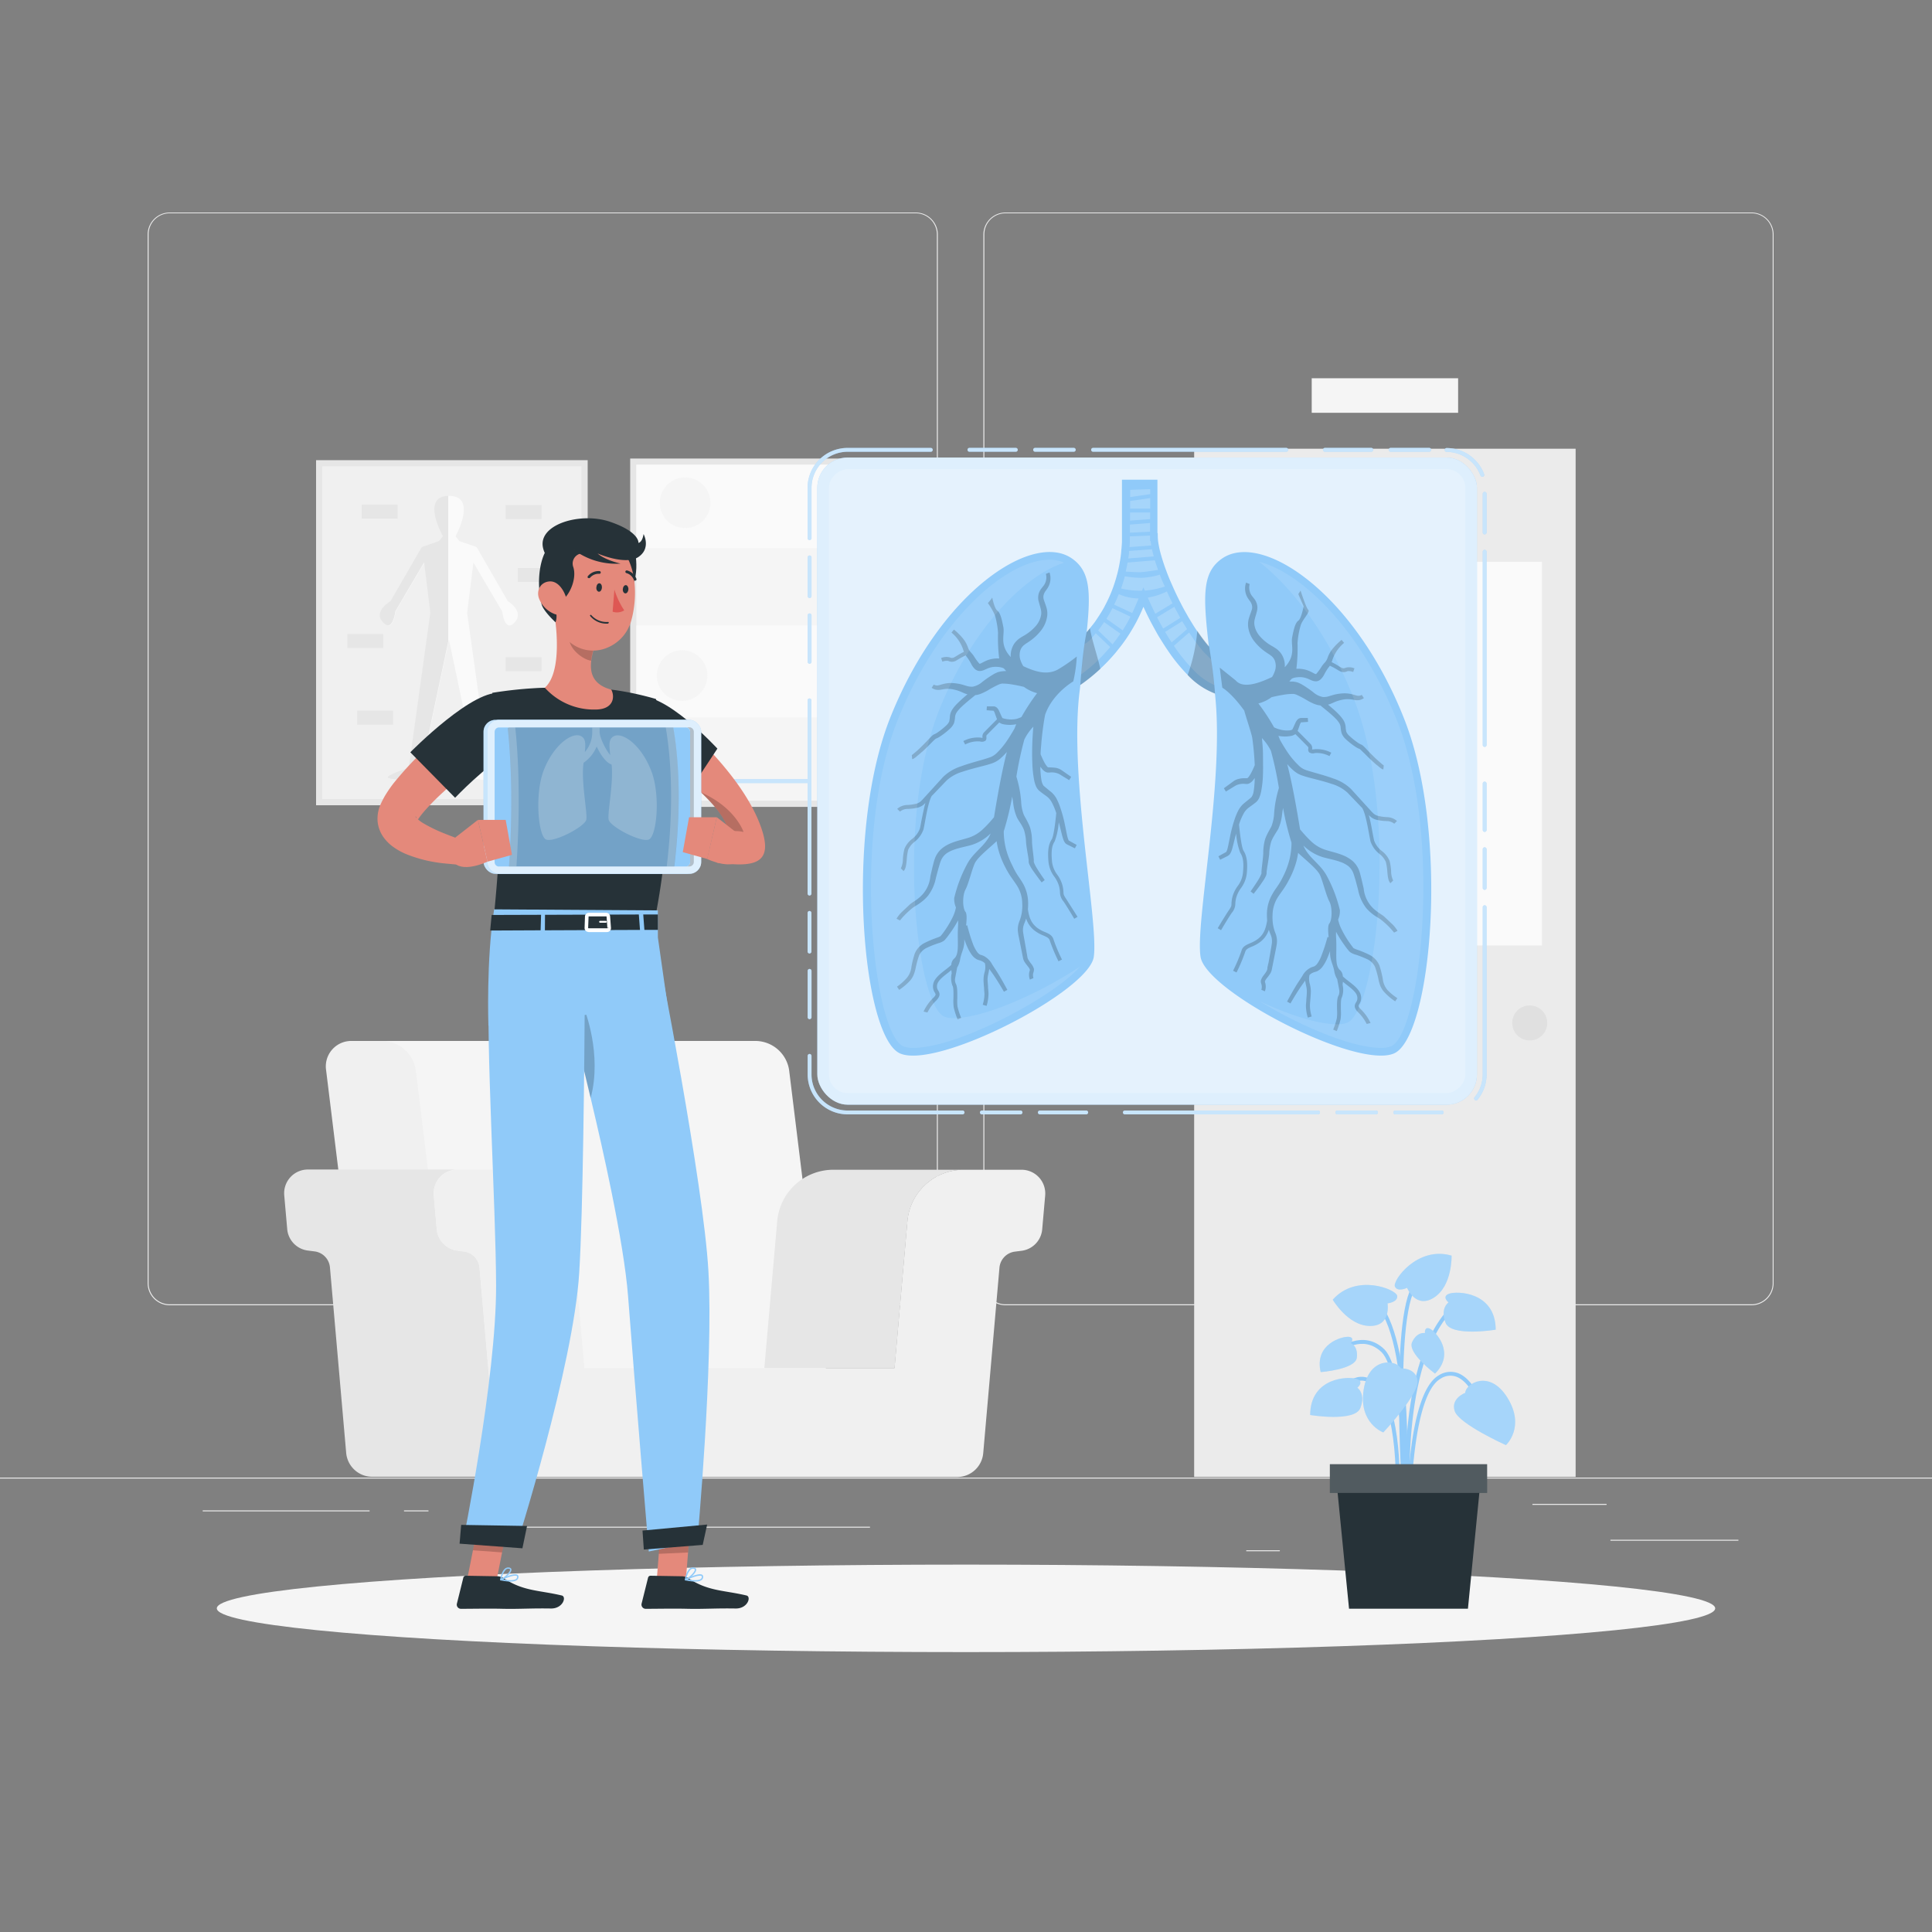 <svg xmlns="http://www.w3.org/2000/svg" viewBox="0 0 500 500"><rect x="0" y="0" width="500" height="500" fill="#808080" stroke="none"/><g id="freepik--background-complete--inject-293"><rect y="382.4" width="500" height="0.25" style="fill:#ebebeb"></rect><rect x="416.78" y="398.49" width="33.12" height="0.25" style="fill:#ebebeb"></rect><rect x="322.53" y="401.21" width="8.69" height="0.25" style="fill:#ebebeb"></rect><rect x="396.59" y="389.21" width="19.19" height="0.25" style="fill:#ebebeb"></rect><rect x="52.46" y="390.89" width="43.19" height="0.25" style="fill:#ebebeb"></rect><rect x="104.56" y="390.89" width="6.33" height="0.25" style="fill:#ebebeb"></rect><rect x="131.47" y="395.11" width="93.68" height="0.25" style="fill:#ebebeb"></rect><path d="M237,337.8H43.91a5.71,5.71,0,0,1-5.7-5.71V60.66A5.71,5.71,0,0,1,43.91,55H237a5.71,5.71,0,0,1,5.71,5.71V332.09A5.71,5.71,0,0,1,237,337.8ZM43.91,55.2a5.46,5.46,0,0,0-5.45,5.46V332.09a5.46,5.46,0,0,0,5.45,5.46H237a5.47,5.47,0,0,0,5.46-5.46V60.66A5.47,5.47,0,0,0,237,55.2Z" style="fill:#ebebeb"></path><path d="M453.31,337.8H260.21a5.72,5.72,0,0,1-5.71-5.71V60.66A5.72,5.72,0,0,1,260.21,55h193.1A5.71,5.71,0,0,1,459,60.66V332.09A5.71,5.71,0,0,1,453.31,337.8ZM260.21,55.2a5.47,5.47,0,0,0-5.46,5.46V332.09a5.47,5.47,0,0,0,5.46,5.46h193.1a5.47,5.47,0,0,0,5.46-5.46V60.66a5.47,5.47,0,0,0-5.46-5.46Z" style="fill:#ebebeb"></path><path d="M193.24,376.16h23.17L204.23,277a8.86,8.86,0,0,0-8.54-7.6H94.59l14.82,106.81Z" style="fill:#f5f5f5"></path><path d="M119.75,376.16H96.58L84.4,277a6.58,6.58,0,0,1,6.67-7.6h8a8.86,8.86,0,0,1,8.54,7.6Z" style="fill:#f0f0f0"></path><path d="M128.29,376l-4.2-48a4.59,4.59,0,0,0-4-4.14l-1.73-.22a6.13,6.13,0,0,1-5.33-5.55l-.77-8.75a6.14,6.14,0,0,1,6.11-6.67H79.67a6.14,6.14,0,0,0-6.11,6.67l.77,8.75a6.13,6.13,0,0,0,5.33,5.55l1.73.22a4.57,4.57,0,0,1,4,4.14l4.2,48a6.78,6.78,0,0,0,6.75,6.19H135A6.77,6.77,0,0,1,128.29,376Z" style="fill:#e6e6e6"></path><path d="M234.85,316.05a14.59,14.59,0,0,1,14.53-13.32H215.67a14.59,14.59,0,0,0-14.53,13.32l-3.33,38h33.71Z" style="fill:#e6e6e6"></path><path d="M264.36,302.73h-15a14.59,14.59,0,0,0-14.53,13.32l-3.33,38H151.23l-3.33-38a14.59,14.59,0,0,0-14.53-13.32h-15a6.14,6.14,0,0,0-6.11,6.67l.77,8.75a6.13,6.13,0,0,0,5.33,5.55l1.73.22a4.59,4.59,0,0,1,4,4.14l4.2,48a6.77,6.77,0,0,0,6.74,6.19H247.72a6.77,6.77,0,0,0,6.74-6.19l4.2-48a4.59,4.59,0,0,1,4-4.14l1.73-.22a6.13,6.13,0,0,0,5.33-5.55l.77-8.75A6.14,6.14,0,0,0,264.36,302.73Z" style="fill:#f0f0f0"></path><rect x="309.05" y="116.13" width="98.72" height="266.1" transform="translate(716.82 498.36) rotate(180)" style="fill:#ebebeb"></rect><rect x="376.33" y="145.39" width="22.72" height="99.29" transform="translate(775.38 390.07) rotate(180)" style="fill:#fafafa"></rect><path d="M391.36,264.74a4.53,4.53,0,1,0,4.53-4.53A4.52,4.52,0,0,0,391.36,264.74Z" style="fill:#e0e0e0"></path><rect x="339.46" y="97.88" width="37.89" height="8.94" transform="translate(716.82 204.71) rotate(180)" style="fill:#f5f5f5"></rect><rect x="72.29" y="128.6" width="89.31" height="70.29" transform="translate(280.69 46.8) rotate(90)" style="fill:#e6e6e6"></rect><rect x="83.4" y="120.69" width="67.09" height="86.1" style="fill:#f0f0f0"></rect><path d="M133.21,161.06c-2.6,2.87-3.25-2.84-3.25-2.84l-7.44-12.63-1.62,13,5.59,40.18s5.12,1.52,5.45,2.39-8.77,1.09-9.75,0,1-2.39,1-2.39l-7-33.22-.11.53-6.92,32.69s1.94,1.3,1,2.39-10.07.85-9.74,0,5.44-2.39,5.44-2.39l5.58-40.18-1.6-13-7.44,12.63s-.65,5.71-3.25,2.84,2-5.47,2-5.47l8.09-14,4.46-1.55,1-1.24s-5.72-10.27,1.48-10.47h.22c7.2.2,1.49,10.47,1.49,10.47l1,1.24,4.46,1.55,8.08,14S135.8,158.19,133.21,161.06Z" style="fill:#fafafa"></path><path d="M116,128.31v37.74l-6.92,32.69s1.94,1.3,1,2.39-10.07.85-9.74,0,5.44-2.39,5.44-2.39l5.58-40.18-1.6-13-7.44,12.63s-.65,5.71-3.25,2.84,2-5.47,2-5.47l8.09-14,4.46-1.55,1-1.24S108.82,128.51,116,128.31Z" style="fill:#e6e6e6"></path><rect x="130.86" y="130.72" width="9.29" height="3.62" style="fill:#e6e6e6"></rect><rect x="134.01" y="146.99" width="9.29" height="3.62" style="fill:#e6e6e6"></rect><rect x="89.9" y="164.08" width="9.29" height="3.62" style="fill:#e6e6e6"></rect><rect x="93.61" y="130.58" width="9.29" height="3.62" style="fill:#e6e6e6"></rect><rect x="130.86" y="170.08" width="9.29" height="3.62" style="fill:#e6e6e6"></rect><rect x="92.45" y="183.93" width="9.29" height="3.62" style="fill:#e6e6e6"></rect><rect x="135.5" y="187.55" width="9.29" height="3.62" style="fill:#e6e6e6"></rect><rect x="151.95" y="129.8" width="90.15" height="67.89" transform="translate(33.29 360.77) rotate(-90)" style="fill:#e6e6e6"></rect><rect x="164.69" y="120.27" width="64.68" height="86.95" style="fill:#f5f5f5"></rect><rect x="164.69" y="120.27" width="64.68" height="21.61" style="fill:#fafafa"></rect><rect x="164.69" y="161.87" width="64.68" height="23.76" style="fill:#fafafa"></rect><path d="M170.76,130.11a6.55,6.55,0,1,0,6.54-6.54A6.54,6.54,0,0,0,170.76,130.11Z" style="fill:#f5f5f5"></path><circle cx="219.4" cy="151.73" r="6.55" style="fill:#fafafa"></circle><circle cx="176.53" cy="174.83" r="6.55" style="fill:#f5f5f5"></circle><circle cx="218.63" cy="196.44" r="6.55" style="fill:#fafafa"></circle></g><g id="freepik--Shadow--inject-293"><ellipse id="freepik--path--inject-293" cx="250" cy="416.24" rx="193.89" ry="11.32" style="fill:#f5f5f5"></ellipse></g><g id="freepik--Plant--inject-293"><path d="M363.75,386.85c0-.32-1.08-31.92-6.2-36.9-4.93-4.79-10.62-.17-10.86,0l-.64-.77c.06,0,6.62-5.4,12.2,0,5.4,5.25,6.46,36.26,6.5,37.58Z" style="fill:#90CAF9"></path><path d="M364.19,393.08c-.15-1.55-3.52-38,10.24-53.83l.76.66c-13.48,15.47-10,52.7-10,53.07Z" style="fill:#90CAF9"></path><path d="M363.88,389.1l-1-.07c0-.43,2.69-42.71-7.36-51.94l.68-.74C366.59,345.91,364,387.34,363.88,389.1Z" style="fill:#90CAF9"></path><path d="M365.19,389.07h-1c0-1.17.33-28.65,8.17-33.14a5.63,5.63,0,0,1,5.13-.5c4.75,2,7.1,10.4,7.2,10.75l-1,.27c0-.09-2.31-8.32-6.62-10.09a4.56,4.56,0,0,0-4.24.44C365.51,361,365.19,388.79,365.19,389.07Z" style="fill:#90CAF9"></path><path d="M362.16,389.09l-1-.06c0-.21,1.17-21.63-4.6-29.16q-2.07-2.72-4.45-2.56c-3.74.26-6.9,5.77-6.93,5.83l-.87-.5c.14-.24,3.45-6,7.73-6.32,1.92-.14,3.72.85,5.32,2.94C363.35,367.08,362.21,388.2,362.16,389.09Z" style="fill:#90CAF9"></path><path d="M363.23,392c-.16-2.08-3.79-51.11,2.62-59.77l.8.59c-6.18,8.37-2.46,58.6-2.42,59.11Z" style="fill:#90CAF9"></path><path d="M379.19,360.48s-3.83,1.41-2.7,4.74S389.74,374,389.74,374s5.07-4.65.42-12.21S379.29,358.09,379.19,360.48Z" style="fill:#90CAF9"></path><path d="M379.19,360.48s-3.83,1.41-2.7,4.74S389.74,374,389.74,374s5.07-4.65.42-12.21S379.29,358.09,379.19,360.48Z" style="fill:#fff;isolation:isolate;opacity:0.2"></path><path d="M362.54,354.13s4.08-.17,4.31,3.35S358,370.71,358,370.71s-6.47-2.34-5.08-11.11S361.53,352,362.54,354.13Z" style="fill:#90CAF9"></path><path d="M362.54,354.13s4.08-.17,4.31,3.35S358,370.71,358,370.71s-6.47-2.34-5.08-11.11S361.53,352,362.54,354.13Z" style="fill:#fff;isolation:isolate;opacity:0.2"></path><path d="M359.09,337.31s2.72-.29,2.5-1.95-10.57-5.91-16.68,1c0,0,3.91,6.71,9.56,6.8S359.09,337.31,359.09,337.31Z" style="fill:#90CAF9"></path><path d="M359.09,337.31s2.72-.29,2.5-1.95-10.57-5.91-16.68,1c0,0,3.91,6.71,9.56,6.8S359.09,337.31,359.09,337.31Z" style="fill:#fff;isolation:isolate;opacity:0.2"></path><path d="M364.15,333.29s-2.46,1.19-3.15-.33,5.84-10.61,14.67-8c0,0,.23,7.76-4.52,10.83S364.15,333.29,364.15,333.29Z" style="fill:#90CAF9"></path><path d="M364.15,333.29s-2.46,1.19-3.15-.33,5.84-10.61,14.67-8c0,0,.23,7.76-4.52,10.83S364.15,333.29,364.15,333.29Z" style="fill:#fff;isolation:isolate;opacity:0.2"></path><path d="M351.28,359.14s1.88-1.52-.15-2.26-12-.53-12.06,9.32c0,0,11.57,1.92,13-1.83S351.28,359.14,351.28,359.14Z" style="fill:#90CAF9"></path><path d="M351.28,359.14s1.88-1.52-.15-2.26-12-.53-12.06,9.32c0,0,11.57,1.92,13-1.83S351.28,359.14,351.28,359.14Z" style="fill:#fff;isolation:isolate;opacity:0.2"></path><path d="M374.88,337.07s-1.88-1.52.15-2.26,12-.53,12.06,9.31c0,0-11.57,1.93-13-1.82S374.88,337.07,374.88,337.07Z" style="fill:#90CAF9"></path><path d="M374.88,337.07s-1.88-1.52.15-2.26,12-.53,12.06,9.31c0,0-11.57,1.93-13-1.82S374.88,337.07,374.88,337.07Z" style="fill:#fff;isolation:isolate;opacity:0.2"></path><path d="M368.76,345s-.16-1.84,1.32-1.12,6.67,6.31,1.3,11.61c0,0-7.23-5.35-5.93-8.14S368.76,345,368.76,345Z" style="fill:#90CAF9"></path><path d="M368.76,345s-.16-1.84,1.32-1.12,6.67,6.31,1.3,11.61c0,0-7.23-5.35-5.93-8.14S368.76,345,368.76,345Z" style="fill:#fff;isolation:isolate;opacity:0.2"></path><path d="M349.6,347.62s1.13-1.47-.52-1.65-9,1.78-7.29,9.13c0,0,9-.68,9.36-3.73S349.6,347.62,349.6,347.62Z" style="fill:#90CAF9"></path><path d="M349.6,347.62s1.13-1.47-.52-1.65-9,1.78-7.29,9.13c0,0,9-.68,9.36-3.73S349.6,347.62,349.6,347.62Z" style="fill:#fff;isolation:isolate;opacity:0.2"></path><polygon points="379.9 416.34 349.13 416.34 345.81 382.65 383.22 382.65 379.9 416.34" style="fill:#263238"></polygon><rect x="344.17" y="378.94" width="40.69" height="7.43" style="fill:#263238"></rect><rect x="344.17" y="378.94" width="40.69" height="7.43" style="fill:#fff;isolation:isolate;opacity:0.2"></rect></g><g id="freepik--Lungs--inject-293"><rect x="211.52" y="118.41" width="170.71" height="167.48" rx="7.84" style="fill:#90CAF9"></rect><rect x="211.52" y="118.41" width="170.71" height="167.48" rx="7.84" style="fill:#fff;opacity:0.7"></rect><rect x="216.13" y="119.8" width="161.48" height="164.71" rx="4.84" transform="translate(499.03 -94.72) rotate(90)" style="fill:#fff;opacity:0.2"></rect><path d="M360.78,272.62c-9.69,4.23-48.7-16.06-50.08-25s6.12-45,3.8-67.42c0-.25-.05-.5-.08-.74a18.9,18.9,0,0,1-7.06-4.8,43.92,43.92,0,0,1-5.07-6.23l-.57-.84c-.64-1-1.28-2-1.89-3-.17-.29-.34-.58-.5-.87-.55-1-1.08-1.95-1.6-2.94l-.45-.89c-.47-.94-.93-1.9-1.36-2.85-.35.84-.71,1.66-1.1,2.45-.14.31-.29.61-.44.9-.7,1.37-1.45,2.65-2.22,3.86l-.55.84c-.73,1.07-1.47,2.08-2.23,3l-.63.79a47.61,47.61,0,0,1-9.17,8.39c-.05.68-.14,1.33-.23,2.06-2.62,22.31,5,59.4,3.72,68.3s-40.44,29.2-50.13,25-14.46-56.55-2.66-86.61c12.9-32.73,37-48.66,47.19-41.45,4.54,3.21,4.91,8.26,3.76,19.05.52-.6,1-1.24,1.55-1.91s.9-1.22,1.33-1.88c.19-.27.37-.55.55-.84.49-.78,1-1.59,1.41-2.45.16-.3.31-.6.46-.9.44-.9.86-1.84,1.24-2.82.13-.33.25-.67.37-1,.35-1,.67-2,.94-3.06.1-.33.18-.67.26-1,.15-.65.29-1.31.41-2,.06-.33.12-.68.17-1,.1-.64.19-1.3.25-2,0-.33.07-.67.09-1s.08-1,.1-1.45c0-.31,0-.79,0-1.41,0-.3,0-.64,0-1,0-.59,0-1.25,0-2v-1c0-.74,0-1.51,0-2.29v-1c0-.57,0-1.14,0-1.69,0-.34,0-.68,0-1,0-.75,0-1.45,0-2.09q0-.53,0-1c0-.72,0-1.3,0-1.68h9.18v7.46c0,.34,0,.67,0,1,0,.53,0,1.05,0,1.54s0,.69,0,1c0,1,0,1.8,0,2.34,0,.2,0,.36,0,.47h.09a3,3,0,0,0,0,.52,12.37,12.37,0,0,0,.23,2.49c.06.32.12.65.2,1q.19.88.48,1.86c.09.32.19.65.3,1,.23.75.49,1.52.78,2.32.12.32.25.65.37,1,.38,1,.79,2,1.24,3,.14.33.29.65.44,1,.45,1,.92,2,1.42,3,.15.3.3.6.46.89.49,1,1,1.91,1.53,2.84l.49.87c.36.6.72,1.2,1.08,1.77q.27.45.54.87l.59.89a42,42,0,0,0,3.08,4.08h0c-1.56-13.41-1.7-19.19,3.35-22.77,10.23-7.21,34.29,8.72,47.19,41.45C375.28,216.07,370.46,268.4,360.78,272.62Z" style="fill:#90CAF9"></path><path d="M287.88,157.38s0,.05,0,.08c-.45.87-.94,1.72-1.48,2.58l-.06.1,4.22,3c.77-1.22,1.44-2.38,2-3.55Z" style="fill:#fff;opacity:0.2"></path><path d="M298.59,144c-.15-.54-.29-1.07-.4-1.56l-.06-.3-5.94.45c0,.11,0,.23,0,.33,0,.5-.11,1-.2,1.61C294,144.37,296.43,144.17,298.59,144Z" style="fill:#fff;opacity:0.2"></path><path d="M295.15,148.09c.93-.05,3-.35,4.55-.6-.26-.71-.49-1.39-.68-2,0-.17-.1-.32-.15-.48-2.53.19-5.09.4-7.06.57l-.09.53c-.11.62-.24,1.22-.38,1.82C292.68,148,294.34,148.12,295.15,148.09Z" style="fill:#fff;opacity:0.2"></path><path d="M300.19,148.82l0-.1a19.69,19.69,0,0,1-4.82.82,27.36,27.36,0,0,1-4.29-.39.24.24,0,0,0,0,.09c-.26,1-.58,2-.94,3.06a21.53,21.53,0,0,0,5.41.58l.35-.85.37.82a22,22,0,0,0,5.2-1.06C301,150.85,300.6,149.89,300.19,148.82Z" style="fill:#fff;opacity:0.2"></path><path d="M305.42,159.84c-.51-.9-1-1.86-1.51-2.8l-4.47,2.71.06.1c.49,1,1,1.88,1.53,2.82l4.43-2.77Z" style="fill:#fff;opacity:0.2"></path><path d="M297.94,141.16c-.07-.4-.13-.8-.17-1.17h-.13V138.6l-5.25.21v.07c0,.57,0,1,0,1.35v.15c0,.43-.05.84-.08,1.21Z" style="fill:#fff;opacity:0.2"></path><path d="M303.38,156c-.46-.92-.92-1.89-1.39-2.94a17.2,17.2,0,0,1-4.95,1.6l.7,1.55c.4.88.82,1.76,1.26,2.63l4.45-2.7C303.43,156.1,303.4,156.06,303.38,156Z" style="fill:#fff;opacity:0.2"></path><path d="M289.54,153.76c-.35.88-.73,1.76-1.2,2.72l4.67,2.17v0c.33-.67.67-1.41,1.05-2.33l.6-1.44A13,13,0,0,1,289.54,153.76Z" style="fill:#fff;opacity:0.2"></path><path d="M297.64,137.6v-.11c0-.49,0-1.23,0-2.14l-5.22.41V136l0,1.86Z" style="fill:#fff;opacity:0.2"></path><path d="M283.58,163.88c-.28.35-.56.71-.84,1a6.92,6.92,0,0,1-2.08,1.8l-.87,7.86a44.77,44.77,0,0,0,3.61-2.94,43.55,43.55,0,0,0,3.79-4l.12-.15Z" style="fill:#fff;opacity:0.2"></path><path d="M307.2,162.82l-.16-.27c-.35-.55-.71-1.14-1.09-1.78l-4.42,2.77,0,0c.49.83,1,1.7,1.69,2.71Z" style="fill:#fff;opacity:0.2"></path><path d="M313.45,170.66l-1.93-1.92-.09-.1a45.16,45.16,0,0,1-3.25-4.3l-.43-.66-3.95,3.46.14.2a41.56,41.56,0,0,0,4.83,5.94,16.92,16.92,0,0,0,5.49,4Z" style="fill:#fff;opacity:0.2"></path><path d="M285.74,161c-.49.75-1,1.43-1.37,1.95l-.17.21,3.73,3.59c.66-.83,1.32-1.72,2-2.71l0-.07Z" style="fill:#fff;opacity:0.2"></path><path d="M297.66,134.34v-.21c0-.46,0-.95,0-1.5h-5.2v0l0,2.1Z" style="fill:#fff;opacity:0.2"></path><path d="M297.68,131.63h0V128.9l-5.2.75v.29c0,.57,0,1.15,0,1.69h5.21Z" style="fill:#fff;opacity:0.2"></path><path d="M297.68,127.88v-1.29l-5.19.18v.07c0,.58,0,1.2,0,1.8Z" style="fill:#fff;opacity:0.2"></path><path d="M359.09,256.23a5.26,5.26,0,0,1-1.23-2.89,25.52,25.52,0,0,0-.87-3.47,5.44,5.44,0,0,0-2.66-2.8A27.12,27.12,0,0,0,351,245.7a4.61,4.61,0,0,1-.66-.31c-.13-.07-.05,0-.15-.12L350,245c-.34-.44-.67-.91-1-1.38a25.08,25.08,0,0,1-1.7-2.91,10.68,10.68,0,0,1-1-2.72,5.44,5.44,0,0,0,.46-2.44,35.9,35.9,0,0,0-3.43-8.95c-1.65-3.06-4.77-4.66-6-7.77a12.31,12.31,0,0,0,5,3c1.65.47,3.24.72,4.65,1.27a7.19,7.19,0,0,1,1.9,1,4.52,4.52,0,0,1,1.25,1.6l.19.49.18.57.35,1.15.62,2.36a11.24,11.24,0,0,0,2.09,4.72,11.37,11.37,0,0,0,1.91,1.76c.69.51,1.49.91,2,1.32a20.65,20.65,0,0,1,3.32,3.28l.89-.45a8.23,8.23,0,0,0-1.66-2l-1.81-1.71c-.74-.59-1.42-.93-2-1.42a8.17,8.17,0,0,1-3.29-5.84l-.56-2.4-.31-1.21-.16-.6-.24-.66a6.28,6.28,0,0,0-1.66-2.29,9.21,9.21,0,0,0-2.34-1.39c-1.62-.68-3.28-1-4.75-1.48a9.49,9.49,0,0,1-3.74-2.33c-.56-.52-1.1-1.09-1.63-1.68-.37-.41-.69-.81-1.07-1.24-.7-4.17-1.81-11-3.33-16.9a15.65,15.65,0,0,0,1.67,1.69,6.86,6.86,0,0,0,1.18.82,7,7,0,0,0,1.31.54c.85.28,1.67.49,2.49.7,1.64.42,3.26.83,4.82,1.36a10.52,10.52,0,0,1,4.09,2.24l3.52,3.67.35.37c.76,1.28,1.32,4.35,1.71,6.45.16.87.3,1.64.43,2.2a6.94,6.94,0,0,0,2.29,3.19,5.39,5.39,0,0,1,1.67,2.1,13.78,13.78,0,0,1,.37,2.42c.12,1.33.23,2.48.82,3.07l.7-.7a5.58,5.58,0,0,1-.53-2.46,14.54,14.54,0,0,0-.39-2.6,6.28,6.28,0,0,0-2-2.56,6,6,0,0,1-2-2.69c-.13-.55-.27-1.3-.43-2.15-.26-1.45-.56-3.07-.95-4.47a6.49,6.49,0,0,0,.65.6,4.3,4.3,0,0,0,1.32.62,13.22,13.22,0,0,0,2.61.33,3.1,3.1,0,0,1,2,.69l.71-.71a4.13,4.13,0,0,0-2.62-1,12.14,12.14,0,0,1-2.4-.35,3.34,3.34,0,0,1-.94-.48,8.28,8.28,0,0,1-.83-.84l-1.7-1.86-3.39-3.73a11.79,11.79,0,0,0-4.62-2.74c-1.62-.6-3.27-1.06-4.89-1.52-.81-.23-1.62-.47-2.37-.73A4.94,4.94,0,0,1,336,198a20.47,20.47,0,0,1-3.05-3.73c-.59-.9-1.15-1.83-1.68-2.77-.14-.37-.28-.72-.43-1.06a8.48,8.48,0,0,0,3.37,0,2.71,2.71,0,0,0,1-.43l.06,0c.92.92,2.77,2.78,3.25,3.29.09.1.09.22.06.48a1.06,1.06,0,0,0,.24.93,1.7,1.7,0,0,0,1.46.18,7,7,0,0,1,3.78.79l.47-.88a7.84,7.84,0,0,0-4.43-.89,3.85,3.85,0,0,1-.53.05.22.22,0,0,1,0-.08,1.49,1.49,0,0,0-.33-1.26c-.52-.56-2.53-2.58-3.4-3.44l0-.07c.21-.53.38-1.06.55-1.52a2.48,2.48,0,0,1,.26-.56c.05-.07.07-.09.08-.09h0a1.3,1.3,0,0,1,.17,0l1.62-.12-.06-1h-1.81a1,1,0,0,0-.37.08,1.51,1.51,0,0,0-.55.4,3.45,3.45,0,0,0-.5.83c-.25.52-.44,1-.66,1.44l-.16.29-.07,0a2.11,2.11,0,0,1-.48.15,7,7,0,0,1-2.81-.27,7.37,7.37,0,0,1-1.32-.5h0a52.78,52.78,0,0,0-4.06-6.18,10.21,10.21,0,0,0,3.42-1.63c1.25-.3,2.49-.55,3.7-.72a12.2,12.2,0,0,1,1.53-.12c.23,0,.44,0,.55,0a6.27,6.27,0,0,1,.61.18,26.09,26.09,0,0,1,2.94,1.56,15.84,15.84,0,0,0,1.75.86,6.56,6.56,0,0,0,1.06.31l.49.07c1.34,1.1,2.7,2.16,3.87,3.32a7.36,7.36,0,0,1,.9,1.08,2.63,2.63,0,0,1,.46,1.16,7.66,7.66,0,0,0,.27,1.64,4.09,4.09,0,0,0,1,1.47,19.4,19.4,0,0,0,2.52,2,5.28,5.28,0,0,0,.75.43l.35.15a.78.78,0,0,1,.19.13c.33.29.69.68,1.05,1,.73.75,1.47,1.47,2.24,2.17.38.35.77.7,1.17,1l.61.51c.11.08.21.16.34.24l.2.13.12.06a1.17,1.17,0,0,0,.25.07l.1-1a.06.06,0,0,1,.06,0l0,0-.12-.08-.28-.21-.57-.49c-.38-.33-.75-.68-1.12-1-.73-.7-1.45-1.42-2.15-2.16-.35-.37-.68-.75-1.11-1.14a1.78,1.78,0,0,0-.44-.31l-.35-.16a5.35,5.35,0,0,1-.59-.35,18.31,18.31,0,0,1-2.3-1.86,2.94,2.94,0,0,1-.72-1,7.51,7.51,0,0,1-.18-1.39,4.16,4.16,0,0,0-.62-1.7,9.77,9.77,0,0,0-1.05-1.3c-.93-1-1.91-1.79-2.88-2.62a5.34,5.34,0,0,0,.74-.24c.6-.25,1.07-.48,1.58-.66a11.07,11.07,0,0,1,1.58-.41,6.35,6.35,0,0,1,1.57-.09c.54,0,1.06.15,1.73.24a3.34,3.34,0,0,0,1.08-.06,3,3,0,0,0,1-.47l-.54-.83a1.7,1.7,0,0,1-1.32.17c-.49-.12-1.1-.34-1.73-.45a7.91,7.91,0,0,0-1.94-.11,13.65,13.65,0,0,0-1.89.27c-.62.14-1.24.36-1.74.5a4.44,4.44,0,0,1-1.43.17,5.26,5.26,0,0,1-2.51-1.24,27.81,27.81,0,0,0-3.08-2.09,8.53,8.53,0,0,0-1-.45,6.21,6.21,0,0,0-1.19-.22c-.33,0-.63,0-.92-.05l.61-.68a2.84,2.84,0,0,1,.39-.18,4.63,4.63,0,0,1,1.14-.21,5.2,5.2,0,0,1,2.36.28c.4.13.77.33,1.28.54a2.9,2.9,0,0,0,1,.23,1.71,1.71,0,0,0,.66-.1,2.35,2.35,0,0,0,.54-.3,4.28,4.28,0,0,0,1.06-1.39c.21-.41.44-.8.67-1.17s.47-.65.78-1.07a18.86,18.86,0,0,1,1.88,1c.31.19.56.34.69.4a2.19,2.19,0,0,0,1,.25,2.23,2.23,0,0,0,1-.25,3.11,3.11,0,0,1,1.46.22l.33-.94a3.49,3.49,0,0,0-2.24-.17,1.19,1.19,0,0,1-1.13,0l-.62-.36a17.59,17.59,0,0,0-1.92-1.08,6.51,6.51,0,0,0,.23-.66,9.68,9.68,0,0,1,3-4.32l-.64-.78a15.73,15.73,0,0,0-2.11,2.05,7.57,7.57,0,0,0-1.53,2.62,3.55,3.55,0,0,1-.54,1c-.25.29-.64.71-.92,1.11a15,15,0,0,1-1.49,2.06c-.09,0-.07,0-.12,0a1.22,1.22,0,0,1-.34-.12c-.35-.18-.81-.44-1.29-.65a7.36,7.36,0,0,0-3.18-.59h-.19a42.73,42.73,0,0,0,.3-6.63,20.91,20.91,0,0,1,.79-4.51c.4-1.54,2.57-3.6,2-4.09s-2-5-2-5l-.59.9,1.38,3.16s-.59,3.17-1.38,3.73-1.19,2.21-1.59,4.31,1.1,4.5-1.91,7.73a5.52,5.52,0,0,0-.57-2.9,5.32,5.32,0,0,0-.66-1,7.39,7.39,0,0,0-.86-.82c-.3-.2-.66-.44-.93-.6s-.52-.29-.77-.45a11.59,11.59,0,0,1-2.66-2.25,5.83,5.83,0,0,1-1.41-2.95,4,4,0,0,1,.12-1.59c.14-.59.35-1.17.51-1.85a3.52,3.52,0,0,0-.1-2.28,4.08,4.08,0,0,0-.55-1l-.59-.74a3.63,3.63,0,0,1-.62-3.1l-.93-.37a4.68,4.68,0,0,0,.55,4.15l.56.78a3.34,3.34,0,0,1,.35.71,2.2,2.2,0,0,1,0,1.45c-.17.55-.42,1.15-.61,1.79A5.71,5.71,0,0,0,323,162a7.53,7.53,0,0,0,1.59,3.94,13.22,13.22,0,0,0,3,2.82c.27.2.56.37.84.56s.42.31.65.47a3.15,3.15,0,0,1,.82,1.12,4,4,0,0,1,0,2.86,7.34,7.34,0,0,1-.69,1.44l0,0c-3.36,1.59-7.51,3.11-9.43.87l-4.11-3.3s.42,3.36.66,5.19c0,0,2.33,1.27,5.69,5.95.22,1,1.92,6,2.07,7.11.21,1.51.37,3,.49,4.55.06.82.11,1.63.15,2.44-.28.66-.56,1.3-.88,1.9a6.91,6.91,0,0,1-.7,1.14,1.8,1.8,0,0,1-.35.34l-.09,0-.32,0c-.46,0-1,0-1.54.12a3.76,3.76,0,0,0-1.62.66L316.74,204l.52.85,2.55-1.56a4.41,4.41,0,0,1,2.56-.4l.41,0a1.56,1.56,0,0,0,.61-.19,2.78,2.78,0,0,0,.77-.62,8.79,8.79,0,0,0,.56-.72,22.33,22.33,0,0,1-.26,3.32,3.57,3.57,0,0,1-.57,1.61c-.54.5-1.12.93-1.76,1.46a6.16,6.16,0,0,0-1.66,2,15.94,15.94,0,0,0-.94,2.26,36,36,0,0,0-1.21,4.58l-.46,2.27c-.08.37-.17.74-.27,1.07a4,4,0,0,1-.18.44c-.06.14-.14.16-.12.18l-.05,0-1.92,1.06.46.89,2-1-.05,0a1.47,1.47,0,0,0,.67-.63,4.36,4.36,0,0,0,.3-.62c.15-.41.25-.79.35-1.17l.57-2.27c.09-.36.19-.71.29-1.06a17.57,17.57,0,0,0,1.07,4.95c.63,1,1,2.19.69,5.23a6.82,6.82,0,0,1-1.38,3.41,8.56,8.56,0,0,0-1.32,2.71,8.29,8.29,0,0,0-.27,1.85c0,.52,0,.71-.77,1.81-1.31,2-2.77,4.49-2.79,4.51l.87.51s1.46-2.52,2.75-4.46a3.7,3.7,0,0,0,.94-2.32,7,7,0,0,1,.24-1.66,7.76,7.76,0,0,1,1.19-2.41,7.73,7.73,0,0,0,1.54-3.86c.26-2.87,0-4.52-.85-5.86-.46-.72-.93-4.28-1.16-6.79.1-.3.2-.61.31-.91a16,16,0,0,1,.93-2,4.68,4.68,0,0,1,1.32-1.48c.58-.43,1.27-.9,1.89-1.42a3.4,3.4,0,0,0,.88-1.34,9.35,9.35,0,0,0,.37-1.26,27.46,27.46,0,0,0,.5-4.8c.05-1.58,0-3.16,0-4.73s-.14-2.94-.27-4.42a13.78,13.78,0,0,1,2.33,3.32,90.44,90.44,0,0,1,2.06,9.61,29,29,0,0,0-1.24,6.58,10.84,10.84,0,0,1-.67,3.27c-.2.43-.55,1-.83,1.55a12.64,12.64,0,0,0-.81,1.78,13.23,13.23,0,0,0-.5,3.81c-.07,1.18-.23,2.37-.37,3.59l-.09.94c0,.16,0,.33,0,.5a.22.22,0,0,0,0,.08l-.05.15a9.38,9.38,0,0,1-.77,1.51c-.62,1-1.31,2-2,3l.79.62c.77-1,1.51-1.94,2.21-3a10.09,10.09,0,0,0,1-1.7l.09-.27a2.38,2.38,0,0,0,.06-.37c0-.13,0-.27,0-.41l.12-.87c.19-1.19.41-2.4.55-3.64a12,12,0,0,1,.56-3.37,11.85,11.85,0,0,1,.77-1.5c.3-.52.62-1,1-1.62a12.69,12.69,0,0,0,1-3.8c.07-.57.16-1.13.25-1.68a74.46,74.46,0,0,0,2.19,9,19,19,0,0,1-.5,4.26,20.86,20.86,0,0,1-1.73,4.6,17.37,17.37,0,0,1-1.22,2.14c-.45.69-1,1.4-1.43,2.18a10.41,10.41,0,0,0-1.48,5.25,16,16,0,0,0,.06,1.7c-.37,2.24-.9,3.57-2.33,4.73a8.68,8.68,0,0,1-2.05,1.14c-1,.44-2,.85-2.27,2a44.15,44.15,0,0,1-2.17,5.14l.9.44a45.59,45.59,0,0,0,2.24-5.32c.18-.67.7-.93,1.7-1.36a9.46,9.46,0,0,0,2.27-1.28,6.46,6.46,0,0,0,2.15-3.09q.19.61.42,1.17a4.31,4.31,0,0,1,.37,2.21c-.08.74-.27,1.64-.4,2.47l-.45,2.55L328,250.4l0,.32-.05.22a2.73,2.73,0,0,1-.21.47c-.19.32-.44.64-.7,1a3.68,3.68,0,0,0-.72,1.31,1.57,1.57,0,0,0,0,.49,2.53,2.53,0,0,0,.1.43,2.11,2.11,0,0,1,.12.51,2.39,2.39,0,0,1-.11,1l.92.4a3.32,3.32,0,0,0,.21-1.51,3.12,3.12,0,0,0-.14-.74.5.5,0,0,1-.05-.2.39.39,0,0,1,0-.14,2.91,2.91,0,0,1,.55-.89,11,11,0,0,0,.8-1.09,3.48,3.48,0,0,0,.33-.7,2.6,2.6,0,0,0,.1-.4l.06-.31.25-1.25.5-2.5c.16-.85.34-1.62.48-2.58a5.53,5.53,0,0,0-.39-2.81,10.82,10.82,0,0,1-.62-2.34,13,13,0,0,1-.09-2.42,8.8,8.8,0,0,1,1.37-4.48c.43-.68.94-1.35,1.44-2.08a18.86,18.86,0,0,0,1.37-2.28,22.21,22.21,0,0,0,2-4.94,17.56,17.56,0,0,0,.43-2.16c2.13,2,5,4.22,5.7,5.82.79,1.84,1.58,5.25,2.37,6.71s.79,4.76,0,5.75c-.4.5-.33,2-.16,3.56l-.3-.08A44.86,44.86,0,0,1,342,247.3a9.07,9.07,0,0,1-1.08,2.08,2.36,2.36,0,0,1-.69.66l-.17.08-.33.1a4.48,4.48,0,0,0-.68.29,5.09,5.09,0,0,0-2,2.05c-.45.74-.92,1.4-1.4,2.16-.92,1.47-1.75,3-2.56,4.49l.88.48c.85-1.47,1.74-2.93,2.68-4.32.35-.51.75-1.05,1.12-1.59.06.4.14.8.22,1.19a7,7,0,0,1,.22,1.5c0,.83-.08,1.54-.14,2.22,0,.52-.08,1-.1,1.55a11.27,11.27,0,0,0,.49,3.11l1-.29a9.87,9.87,0,0,1-.45-2.77c0-.52.06-1,.1-1.51.06-.71.12-1.44.14-2.29a8,8,0,0,0-.24-1.73,4.87,4.87,0,0,1-.13-2.4,2.45,2.45,0,0,1,.84-.6,2.72,2.72,0,0,1,.5-.19l.29-.08.42-.16a3.88,3.88,0,0,0,1.22-1,10.4,10.4,0,0,0,1.37-2.4c.26-.6.49-1.21.7-1.81,0,.22,0,.42,0,.59,0,1.75.79,3,1.06,4.47a5.82,5.82,0,0,0,.79,2.24l.54,2.86a2.78,2.78,0,0,1-.14,1.25c-.5.78-.47,2.35-.44,3.86a11.48,11.48,0,0,1-.06,2.14,19.07,19.07,0,0,1-.94,2.93l.92.39a20,20,0,0,0,1-3.13,13,13,0,0,0,.07-2.35c0-1.24-.06-2.78.28-3.31a5.7,5.7,0,0,0,.17-3.18c0-.26.06-.53.07-.8l.86.69c1.24.95,2.64,2,2.84,3.12a1.89,1.89,0,0,1-.3,1.52c-.4.69-.63,1.31.42,2.44A11.42,11.42,0,0,1,353.7,265l1-.24a11.87,11.87,0,0,0-2.62-3.65c-.63-.68-.55-.81-.29-1.26a2.89,2.89,0,0,0,.41-2.21c-.27-1.45-1.76-2.61-3.2-3.72-.55-.43-1.06-.83-1.48-1.23a2.31,2.31,0,0,0-.66-1.57c-1.55-1.23-.82-4.3-1.08-8.43a13.57,13.57,0,0,1,0-1.55l.11.22a27.56,27.56,0,0,0,1.88,3c.35.49.7,1,1.08,1.44l.29.35a2.28,2.28,0,0,0,.52.42,4.76,4.76,0,0,0,.92.41,24.76,24.76,0,0,1,3.16,1.22,4.16,4.16,0,0,1,2.11,2,24.69,24.69,0,0,1,.9,3.26,9.71,9.71,0,0,0,.51,1.77,5.72,5.72,0,0,0,1.06,1.6,15.23,15.23,0,0,0,2.76,2.32l.55-.83A14.22,14.22,0,0,1,359.09,256.23Z" style="opacity:0.2"></path><path d="M276,232.76c-.74-1.1-.75-1.29-.77-1.81a9,9,0,0,0-.27-1.85,8.56,8.56,0,0,0-1.32-2.71,6.82,6.82,0,0,1-1.38-3.41c-.28-3,.05-4.25.69-5.23A17.57,17.57,0,0,0,274,212.8c.1.35.2.7.29,1.06l.56,2.26c.11.39.21.77.36,1.18a3.41,3.41,0,0,0,.29.62,1.56,1.56,0,0,0,.68.63l0,0,2,1,.46-.89-1.92-1.06-.05,0s-.06,0-.12-.18a2.67,2.67,0,0,1-.18-.44,10.44,10.44,0,0,1-.27-1.07l-.46-2.27a35.59,35.59,0,0,0-1.22-4.58,15.86,15.86,0,0,0-.93-2.26,6.16,6.16,0,0,0-1.66-2c-.65-.53-1.22-1-1.77-1.46a3.71,3.71,0,0,1-.56-1.61,22.33,22.33,0,0,1-.26-3.32,8.79,8.79,0,0,0,.56.72,2.78,2.78,0,0,0,.77.62,1.51,1.51,0,0,0,.61.19l.4,0a4.4,4.4,0,0,1,2.56.4l2.56,1.56.52-.85-2.41-1.68a3.8,3.8,0,0,0-1.63-.66c-.56-.09-1.07-.08-1.53-.12l-.33,0-.08,0a1.8,1.8,0,0,1-.35-.34,7.68,7.68,0,0,1-.71-1.14c-.31-.6-.59-1.24-.87-1.9,0-.81.09-1.62.15-2.44.12-1.52.28-3,.49-4.55.15-1.08.32-2.2.53-3.24,1.92-5.55,7.28-8.63,7.28-8.63a35.63,35.63,0,0,0,.91-6.45,41,41,0,0,1-4.95,3.4c-2.6,1.39-5.54.69-8.89-.9l0,0a7.34,7.34,0,0,1-.69-1.44,4,4,0,0,1,0-2.86,3.15,3.15,0,0,1,.82-1.12c.22-.16.38-.29.65-.47s.57-.36.84-.56a13.22,13.22,0,0,0,3-2.82,7.7,7.7,0,0,0,1.59-3.94,5.71,5.71,0,0,0-.28-2.16c-.2-.64-.44-1.24-.61-1.79a2.2,2.2,0,0,1,0-1.45,3.34,3.34,0,0,1,.35-.71l.55-.78a4.68,4.68,0,0,0,.56-4.15l-.93.37a3.6,3.6,0,0,1-.63,3.1l-.59.74a4.92,4.92,0,0,0-.55,1,3.65,3.65,0,0,0-.1,2.28c.17.68.37,1.26.51,1.85a4,4,0,0,1,.13,1.59,5.91,5.91,0,0,1-1.41,2.95,11.43,11.43,0,0,1-2.67,2.25c-.24.16-.51.3-.77.45s-.62.4-.92.6a7.39,7.39,0,0,0-.86.82,4.51,4.51,0,0,0-.66,1,5.62,5.62,0,0,0-.58,2.9c-3-3.23-1.52-5.67-1.91-7.73s-.79-3.74-1.58-4.31c-.62-.44-1.12-2.48-1.3-3.34a13.68,13.68,0,0,1-1.13,1.41,16.46,16.46,0,0,1,1.84,3.19,21.55,21.55,0,0,1,.79,4.51,42.73,42.73,0,0,0,.3,6.63h-.19a7.31,7.31,0,0,0-3.18.59c-.48.21-.94.47-1.29.64a1,1,0,0,1-.35.13s0,0-.11,0a15,15,0,0,1-1.49-2.06c-.29-.4-.67-.82-.92-1.11a3.33,3.33,0,0,1-.54-1,7.73,7.73,0,0,0-1.53-2.62,16.34,16.34,0,0,0-2.11-2.05l-.64.78a9.68,9.68,0,0,1,3,4.32,4.73,4.73,0,0,0,.23.66,18.51,18.51,0,0,0-1.93,1.08c-.27.16-.49.3-.61.36a1.19,1.19,0,0,1-1.13,0,3.48,3.48,0,0,0-2.24.17l.33.94a3.11,3.11,0,0,1,1.46-.22,2.19,2.19,0,0,0,2,0l.68-.4a20.29,20.29,0,0,1,1.89-1c.31.42.54.7.77,1.07a13.27,13.27,0,0,1,.68,1.17,4.49,4.49,0,0,0,1.05,1.39,2.65,2.65,0,0,0,.55.3,1.71,1.71,0,0,0,.66.1,2.9,2.9,0,0,0,1-.23c.51-.21.88-.41,1.27-.54a5.24,5.24,0,0,1,2.37-.28,4.55,4.55,0,0,1,1.13.21,2.51,2.51,0,0,1,.4.18c.17.2.38.43.61.68-.29,0-.6,0-.92.05a6.07,6.07,0,0,0-1.19.22,8.53,8.53,0,0,0-1,.45,27.81,27.81,0,0,0-3.08,2.09,5.26,5.26,0,0,1-2.51,1.24,4.44,4.44,0,0,1-1.43-.17c-.5-.14-1.12-.36-1.75-.5a13.51,13.51,0,0,0-1.88-.27,7.88,7.88,0,0,0-1.94.11c-.64.11-1.25.33-1.73.45a1.7,1.7,0,0,1-1.32-.17l-.55.83a3.12,3.12,0,0,0,1,.47,3.34,3.34,0,0,0,1.08.06c.67-.09,1.19-.21,1.73-.25a6.87,6.87,0,0,1,1.57.1,11.07,11.07,0,0,1,1.58.41c.51.18,1,.41,1.58.66a5.67,5.67,0,0,0,.73.24c-1,.83-1.94,1.67-2.87,2.62a9.17,9.17,0,0,0-1.05,1.3,4,4,0,0,0-.62,1.69,8.48,8.48,0,0,1-.18,1.4,2.94,2.94,0,0,1-.72,1,18.31,18.31,0,0,1-2.3,1.86,5.35,5.35,0,0,1-.59.35l-.35.16a1.78,1.78,0,0,0-.44.31c-.43.39-.76.77-1.12,1.14-.69.74-1.41,1.46-2.14,2.16-.37.35-.74.7-1.12,1l-.57.49-.28.21a1.23,1.23,0,0,1-.12.08l0,0a.09.09,0,0,1,.07,0l.09,1a1,1,0,0,0,.25-.07l.13-.06.2-.13c.13-.08.23-.16.34-.24l.61-.51c.4-.33.79-.68,1.17-1,.76-.7,1.51-1.42,2.23-2.17.37-.36.72-.75,1.06-1a.78.78,0,0,1,.19-.13l.35-.15a5.76,5.76,0,0,0,.74-.43,19.4,19.4,0,0,0,2.52-2,4.11,4.11,0,0,0,1.05-1.47,7.66,7.66,0,0,0,.27-1.64,2.74,2.74,0,0,1,.45-1.16,8.15,8.15,0,0,1,.91-1.08c1.17-1.16,2.53-2.22,3.86-3.32l.5-.07a6.16,6.16,0,0,0,1-.31,15.19,15.19,0,0,0,1.76-.86,25.26,25.26,0,0,1,2.94-1.56,6.27,6.27,0,0,1,.61-.18,3.63,3.63,0,0,1,.55,0,12.35,12.35,0,0,1,1.53.12c1.2.17,2.45.42,3.7.72a10.16,10.16,0,0,0,3.41,1.63,54.76,54.76,0,0,0-4.05,6.17h0a7.67,7.67,0,0,1-1.32.5A7,7,0,0,1,260,186a2.11,2.11,0,0,1-.48-.15l-.07,0a3.13,3.13,0,0,1-.16-.29c-.23-.44-.42-.92-.66-1.44a3.45,3.45,0,0,0-.5-.83,1.51,1.51,0,0,0-.55-.4,1,1,0,0,0-.37-.08h-1.81l-.06,1,1.62.12s.18,0,.16,0h0s0,0,.07.09a2.09,2.09,0,0,1,.27.56c.17.46.34,1,.55,1.52l0,.07c-.87.86-2.88,2.88-3.41,3.44a1.51,1.51,0,0,0-.32,1.26v.08a3.09,3.09,0,0,1-.54-.06,8,8,0,0,0-4.43.9l.48.88a7,7,0,0,1,3.78-.79,1.7,1.7,0,0,0,1.46-.18,1.06,1.06,0,0,0,.24-.93c0-.26,0-.38.06-.48.48-.51,2.33-2.37,3.25-3.29l.06,0a2.71,2.71,0,0,0,1,.43,8.48,8.48,0,0,0,3.37,0c-.15.34-.29.69-.43,1.06-.53.94-1.09,1.87-1.68,2.77a20.47,20.47,0,0,1-3.05,3.73,5,5,0,0,1-1.89,1.09c-.76.26-1.56.5-2.37.73-1.62.46-3.27.92-4.89,1.52a11.79,11.79,0,0,0-4.62,2.74l-3.39,3.73-1.7,1.86a8.28,8.28,0,0,1-.83.84,3.34,3.34,0,0,1-.94.48,12.14,12.14,0,0,1-2.4.35,4.11,4.11,0,0,0-2.62,1l.71.71a3.08,3.08,0,0,1,2-.69,13.31,13.31,0,0,0,2.61-.33,4.3,4.3,0,0,0,1.32-.62,6.49,6.49,0,0,0,.65-.6c-.39,1.4-.69,3-1,4.47-.15.85-.29,1.6-.42,2.15a6,6,0,0,1-2,2.69,6.25,6.25,0,0,0-2,2.56,15.5,15.5,0,0,0-.4,2.6,5.44,5.44,0,0,1-.53,2.46l.71.7c.59-.59.7-1.74.82-3.07a14.81,14.81,0,0,1,.36-2.42,5.42,5.42,0,0,1,1.68-2.1,6.94,6.94,0,0,0,2.29-3.19c.13-.56.27-1.33.43-2.2.38-2.1.95-5.17,1.7-6.46l.36-.36,3.52-3.67a10.52,10.52,0,0,1,4.09-2.24c1.56-.53,3.17-.94,4.81-1.36.82-.21,1.65-.42,2.49-.7a6.73,6.73,0,0,0,1.31-.54,6.94,6.94,0,0,0,1.19-.82,16.63,16.63,0,0,0,1.67-1.69c-1.52,5.93-2.63,12.73-3.33,16.9-.38.43-.7.83-1.07,1.24-.53.59-1.07,1.16-1.63,1.68a9.56,9.56,0,0,1-3.74,2.33c-1.47.48-3.13.8-4.75,1.48a9.21,9.21,0,0,0-2.34,1.39,6.28,6.28,0,0,0-1.66,2.29l-.24.66-.17.6-.31,1.21-.55,2.4a8.17,8.17,0,0,1-3.29,5.84c-.6.49-1.28.83-2,1.42l-1.81,1.71a8.23,8.23,0,0,0-1.66,2l.89.45a20.65,20.65,0,0,1,3.32-3.28c.55-.41,1.35-.81,2-1.32a10.65,10.65,0,0,0,1.91-1.76,11.12,11.12,0,0,0,2.09-4.72l.63-2.36.34-1.15.18-.57.2-.49a4.61,4.61,0,0,1,1.24-1.6,7.42,7.42,0,0,1,1.91-1c1.41-.55,3-.8,4.65-1.27a12.2,12.2,0,0,0,5-3c-1.21,3.11-4.32,4.71-6,7.77a35.9,35.9,0,0,0-3.43,8.95,5.55,5.55,0,0,0,.45,2.44,10.27,10.27,0,0,1-.95,2.72,25.08,25.08,0,0,1-1.7,2.91c-.31.47-.64.94-1,1.38l-.25.32c-.11.09,0,0-.15.12a4.3,4.3,0,0,1-.67.31,27.8,27.8,0,0,0-3.29,1.37,5.46,5.46,0,0,0-2.65,2.8,25.52,25.52,0,0,0-.87,3.47,5.26,5.26,0,0,1-1.23,2.89,14.22,14.22,0,0,1-2.49,2.21l.55.83a15.58,15.58,0,0,0,2.76-2.32,5.48,5.48,0,0,0,1-1.6,9.77,9.77,0,0,0,.52-1.77,24.68,24.68,0,0,1,.89-3.26,4.22,4.22,0,0,1,2.12-2,24.2,24.2,0,0,1,3.16-1.22,5,5,0,0,0,.92-.41,2.28,2.28,0,0,0,.52-.42l.29-.35c.38-.47.73-.95,1.07-1.44a26.2,26.2,0,0,0,1.89-3l.1-.22a11.52,11.52,0,0,1,0,1.55c-.26,4.13.47,7.2-1.08,8.43a2.27,2.27,0,0,0-.66,1.57,18.21,18.21,0,0,1-1.48,1.22c-1.44,1.12-2.93,2.28-3.2,3.73a2.89,2.89,0,0,0,.41,2.21c.26.45.34.58-.29,1.26a11.87,11.87,0,0,0-2.62,3.65l1,.24a11.42,11.42,0,0,1,2.39-3.21c1-1.13.82-1.75.42-2.44a1.89,1.89,0,0,1-.3-1.52c.2-1.09,1.6-2.17,2.84-3.12.29-.23.58-.46.85-.69,0,.27.05.54.08.8a5.7,5.7,0,0,0,.17,3.18c.34.53.3,2.07.28,3.31a13,13,0,0,0,.07,2.35,20.45,20.45,0,0,0,1,3.13l.93-.39a18.64,18.64,0,0,1-.95-2.93,12.61,12.61,0,0,1-.05-2.14c0-1.51.06-3.08-.44-3.86a2.65,2.65,0,0,1-.14-1.25l.54-2.86a5.82,5.82,0,0,0,.79-2.24c.26-1.49,1.06-2.72,1.06-4.47,0-.17,0-.37,0-.59.22.6.44,1.21.71,1.81a10.4,10.4,0,0,0,1.37,2.4,4,4,0,0,0,1.21,1l.43.16.29.08a3,3,0,0,1,.5.19,2.56,2.56,0,0,1,.84.59,4.9,4.9,0,0,1-.13,2.41,7.4,7.4,0,0,0-.24,1.73c0,.85.08,1.58.14,2.28,0,.5.08,1,.1,1.52a10.27,10.27,0,0,1-.45,2.77l1,.29a11.27,11.27,0,0,0,.49-3.11c0-.53-.06-1-.11-1.55,0-.69-.11-1.4-.13-2.22a7.05,7.05,0,0,1,.22-1.5c.08-.38.16-.79.21-1.19.38.54.78,1.08,1.13,1.59.94,1.39,1.83,2.85,2.68,4.32l.88-.48c-.81-1.52-1.64-3-2.56-4.49-.48-.76-.95-1.42-1.4-2.16a5.15,5.15,0,0,0-2-2.05,4.48,4.48,0,0,0-.68-.29l-.33-.1-.17-.08a2.36,2.36,0,0,1-.69-.66,9.07,9.07,0,0,1-1.08-2.08,44.86,44.86,0,0,1-1.47-4.81l-.3.08c.17-1.58.24-3.07-.16-3.56-.79-1-.79-4.29,0-5.75s1.58-4.87,2.37-6.71c.69-1.6,3.57-3.81,5.7-5.82a17.56,17.56,0,0,0,.43,2.16,22.67,22.67,0,0,0,2,4.94,20.32,20.32,0,0,0,1.38,2.28c.5.73,1,1.4,1.43,2.08a8.71,8.71,0,0,1,1.38,4.48,13,13,0,0,1-.09,2.42,10.31,10.31,0,0,1-.63,2.34,5.64,5.64,0,0,0-.38,2.81c.13,1,.32,1.73.48,2.58l.5,2.5.25,1.25.06.31a2.6,2.6,0,0,0,.1.4,3,3,0,0,0,.32.7c.26.41.55.76.8,1.09a2.78,2.78,0,0,1,.56.89.39.39,0,0,1,0,.14.83.83,0,0,1-.05.2,3.14,3.14,0,0,0-.15.74,3.47,3.47,0,0,0,.22,1.51l.92-.4a2.42,2.42,0,0,1-.11-1,2.15,2.15,0,0,1,.12-.5,2.53,2.53,0,0,0,.1-.43,1.57,1.57,0,0,0,0-.49,3.84,3.84,0,0,0-.72-1.31,10.2,10.2,0,0,1-.7-1,2.13,2.13,0,0,1-.21-.47l-.05-.22-.05-.32-.22-1.27-.45-2.55c-.14-.83-.32-1.73-.41-2.47a4.32,4.32,0,0,1,.38-2.21c.14-.37.29-.76.42-1.17a6.44,6.44,0,0,0,2.14,3.09A9.35,9.35,0,0,0,270,242.1c1,.43,1.52.69,1.7,1.36a44.61,44.61,0,0,0,2.24,5.32l.9-.45a43,43,0,0,1-2.17-5.13c-.31-1.17-1.27-1.58-2.27-2a8.49,8.49,0,0,1-2.05-1.14c-1.43-1.16-2-2.49-2.33-4.73a16,16,0,0,0,.06-1.7,10.32,10.32,0,0,0-1.49-5.25c-.46-.78-1-1.49-1.42-2.18A17.37,17.37,0,0,1,262,224a20.86,20.86,0,0,1-1.73-4.6,19,19,0,0,1-.5-4.26,74.46,74.46,0,0,0,2.19-9c.09.55.18,1.11.25,1.68a13,13,0,0,0,1,3.8c.35.65.67,1.1,1,1.62a10.75,10.75,0,0,1,.78,1.5,12.35,12.35,0,0,1,.56,3.37c.13,1.24.35,2.45.55,3.64l.12.87a2.93,2.93,0,0,1,0,.41l.06.37.1.27a10.09,10.09,0,0,0,1,1.7c.7,1,1.43,2,2.2,3l.79-.62c-.7-1-1.39-2-2-3a8.63,8.63,0,0,1-.77-1.51l-.05-.15a.22.22,0,0,0,0-.08c0-.17,0-.34,0-.5l-.09-.94c-.14-1.22-.3-2.41-.38-3.59a12.87,12.87,0,0,0-.49-3.81,13.88,13.88,0,0,0-.81-1.78c-.28-.55-.63-1.12-.83-1.55a10.54,10.54,0,0,1-.67-3.27,29,29,0,0,0-1.24-6.58,90.44,90.44,0,0,1,2.06-9.61,13.5,13.5,0,0,1,2.33-3.32c-.13,1.48-.22,2.95-.27,4.42s-.08,3.15,0,4.73a27.46,27.46,0,0,0,.5,4.8,8.09,8.09,0,0,0,.37,1.26,3.4,3.4,0,0,0,.88,1.34c.62.52,1.31,1,1.88,1.42a4.6,4.6,0,0,1,1.33,1.48,14.66,14.66,0,0,1,.92,2c.12.3.21.61.32.91-.23,2.51-.7,6.07-1.16,6.79-.87,1.34-1.11,3-.85,5.86a7.73,7.73,0,0,0,1.54,3.86,7.76,7.76,0,0,1,1.19,2.41,7,7,0,0,1,.24,1.66,3.7,3.7,0,0,0,.94,2.32c1.29,1.94,2.73,4.43,2.75,4.46l.86-.5S277.26,234.73,276,232.76Z" style="opacity:0.2"></path><path d="M279.58,177.29a45.18,45.18,0,0,0,5.18-4.19c-.63-3-2.24-7.63-2.68-10.51-.28.35-.57.7-.85,1C281.23,163.61,280.33,166.86,279.58,177.29Z" style="opacity:0.2"></path><path d="M314.5,180.23c0-.25-.05-.5-.08-.74a18.9,18.9,0,0,1-7.06-4.8,44,44,0,0,0,2.5-11.45,42,42,0,0,0,3.08,4.08h0C313.43,170.66,314.11,174.45,314.5,180.23Z" style="opacity:0.2"></path><path d="M272.17,254.57c2.62-1.44,5.12-2.95,7.34-4.43-2.83,3.3-9.05,7.66-16.16,11.56-9.39,5.15-20.33,9.49-27,9.49a6.89,6.89,0,0,1-2.59-.4c-7.7-3.36-13.38-54-1.6-84.05,10.34-26.22,28.19-41.89,39.49-41.89a8.38,8.38,0,0,1,3.73.79c-10.4,3.35-24.09,17.23-32.49,38.55-11.07,28.18-5.74,75.77,1.5,78.92a6.33,6.33,0,0,0,2.43.38C253.08,263.49,263.35,259.41,272.17,254.57Z" style="fill:#fff;opacity:0.1"></path><path d="M360,270.79a6.89,6.89,0,0,1-2.59.4c-7.78,0-21.33-5.9-31.49-12.11,7.48,3.49,15.06,6,20.15,6a6.85,6.85,0,0,0,2.59-.4c7.71-3.36,13.42-54,1.65-84-6.38-16.19-15.62-28.35-24.42-35.29,11.21,2.87,26.5,17.9,35.76,41.38C373.4,216.75,367.69,267.43,360,270.79Z" style="fill:#fff;opacity:0.1"></path><path d="M264.11,287.4h-10a.5.5,0,0,0-.5.5.5.5,0,0,0,.5.5h10a.51.51,0,0,0,.5-.5A.5.5,0,0,0,264.11,287.4Z" style="fill:#90CAF9"></path><path d="M249.11,287.4H219.36a9.35,9.35,0,0,1-9.34-9.34v-4.8a.51.51,0,0,0-.5-.5.5.5,0,0,0-.5.5v4.8a10.35,10.35,0,0,0,10.34,10.34h29.75a.51.51,0,0,0,.5-.5A.5.5,0,0,0,249.11,287.4Z" style="fill:#90CAF9"></path><path d="M263.39,116.41a.5.5,0,0,0-.5-.5h-12a.5.5,0,0,0-.5.5.5.5,0,0,0,.5.5h12A.5.5,0,0,0,263.39,116.41Z" style="fill:#90CAF9"></path><path d="M278.39,116.41a.5.5,0,0,0-.5-.5h-10a.5.5,0,0,0-.5.5.5.5,0,0,0,.5.5h10A.5.5,0,0,0,278.39,116.41Z" style="fill:#90CAF9"></path><path d="M281.11,287.4h-12a.5.5,0,0,0-.5.5.5.5,0,0,0,.5.5h12a.51.51,0,0,0,.5-.5A.5.5,0,0,0,281.11,287.4Z" style="fill:#90CAF9"></path><path d="M210,236.26a.51.51,0,0,0-.5-.5.5.5,0,0,0-.5.5v10a.5.5,0,0,0,.5.5.5.5,0,0,0,.5-.5Z" style="fill:#90CAF9"></path><path d="M209.52,139.76a.5.5,0,0,0,.5-.5v-13a9.35,9.35,0,0,1,9.34-9.34h21.53a.5.5,0,0,0,.5-.5.5.5,0,0,0-.5-.5H219.36A10.35,10.35,0,0,0,209,126.25v13A.5.5,0,0,0,209.52,139.76Z" style="fill:#90CAF9"></path><path d="M209.52,154.76a.5.5,0,0,0,.5-.5v-10a.51.51,0,0,0-.5-.5.5.5,0,0,0-.5.5v10A.5.5,0,0,0,209.52,154.76Z" style="fill:#90CAF9"></path><path d="M333.39,116.41a.5.5,0,0,0-.5-.5h-50a.5.5,0,0,0-.5.5.5.5,0,0,0,.5.5h50A.5.5,0,0,0,333.39,116.41Z" style="fill:#90CAF9"></path><path d="M209.52,171.76a.5.5,0,0,0,.5-.5v-12a.51.51,0,0,0-.5-.5.5.5,0,0,0-.5.5v12A.5.5,0,0,0,209.52,171.76Z" style="fill:#90CAF9"></path><path d="M209.52,250.76a.5.5,0,0,0-.5.5v12a.5.5,0,0,0,.5.5.5.5,0,0,0,.5-.5v-12A.51.51,0,0,0,209.52,250.76Z" style="fill:#90CAF9"></path><path d="M384.23,234.29a.5.5,0,0,0-.5.5v43.27a9.34,9.34,0,0,1-2.11,5.9.49.49,0,0,0,.07.7.47.47,0,0,0,.31.12.51.51,0,0,0,.39-.19,10.32,10.32,0,0,0,2.34-6.53V234.79A.51.51,0,0,0,384.23,234.29Z" style="fill:#90CAF9"></path><path d="M384.23,202.29a.5.5,0,0,0-.5.5v12a.5.5,0,0,0,.5.5.5.5,0,0,0,.5-.5v-12A.51.51,0,0,0,384.23,202.29Z" style="fill:#90CAF9"></path><path d="M384.23,219.29a.5.5,0,0,0-.5.5v10a.5.5,0,0,0,.5.5.5.5,0,0,0,.5-.5v-10A.51.51,0,0,0,384.23,219.29Z" style="fill:#90CAF9"></path><path d="M384.23,127.29a.5.5,0,0,0-.5.5v10a.5.5,0,0,0,.5.5.5.5,0,0,0,.5-.5v-10A.51.51,0,0,0,384.23,127.29Z" style="fill:#90CAF9"></path><path d="M383.62,123.37a.39.39,0,0,0,.18,0,.49.49,0,0,0,.29-.64,10.39,10.39,0,0,0-9.7-6.78.5.5,0,0,0-.5.5.5.5,0,0,0,.5.5,9.36,9.36,0,0,1,8.76,6.13A.52.52,0,0,0,383.62,123.37Z" style="fill:#90CAF9"></path><path d="M384.23,142.29a.5.5,0,0,0-.5.5v50a.5.5,0,0,0,.5.5.5.5,0,0,0,.5-.5v-50A.51.51,0,0,0,384.23,142.29Z" style="fill:#90CAF9"></path><path d="M356.11,287.4h-10a.5.5,0,0,0-.5.5.5.5,0,0,0,.5.5h10a.51.51,0,0,0,.5-.5A.5.5,0,0,0,356.11,287.4Z" style="fill:#90CAF9"></path><path d="M373.11,287.4h-12a.5.5,0,0,0-.5.5.5.5,0,0,0,.5.5h12a.51.51,0,0,0,.5-.5A.5.5,0,0,0,373.11,287.4Z" style="fill:#90CAF9"></path><path d="M355.39,116.41a.5.5,0,0,0-.5-.5h-12a.5.5,0,0,0-.5.5.5.5,0,0,0,.5.5h12A.5.5,0,0,0,355.39,116.41Z" style="fill:#90CAF9"></path><path d="M341.11,287.4h-50a.5.5,0,0,0-.5.5.5.5,0,0,0,.5.5h50a.51.51,0,0,0,.5-.5A.5.5,0,0,0,341.11,287.4Z" style="fill:#90CAF9"></path><path d="M370.39,116.41a.5.5,0,0,0-.5-.5h-10a.5.5,0,0,0-.5.5.5.5,0,0,0,.5.5h10A.5.5,0,0,0,370.39,116.41Z" style="fill:#90CAF9"></path><path d="M209,202.65v28.61a.5.5,0,0,0,.5.5.5.5,0,0,0,.5-.5v-50a.51.51,0,0,0-.5-.5.5.5,0,0,0-.5.5v20.39H165a1.36,1.36,0,1,0,0,1Z" style="fill:#90CAF9"></path><g style="opacity:0.5"><path d="M264.11,287.4h-10a.5.5,0,0,0-.5.5.5.5,0,0,0,.5.5h10a.51.51,0,0,0,.5-.5A.5.5,0,0,0,264.11,287.4Z" style="fill:#fff"></path><path d="M249.11,287.4H219.36a9.35,9.35,0,0,1-9.34-9.34v-4.8a.51.51,0,0,0-.5-.5.5.5,0,0,0-.5.5v4.8a10.35,10.35,0,0,0,10.34,10.34h29.75a.51.51,0,0,0,.5-.5A.5.5,0,0,0,249.11,287.4Z" style="fill:#fff"></path><path d="M263.39,116.41a.5.5,0,0,0-.5-.5h-12a.5.5,0,0,0-.5.5.5.5,0,0,0,.5.5h12A.5.5,0,0,0,263.39,116.41Z" style="fill:#fff"></path><path d="M278.39,116.41a.5.5,0,0,0-.5-.5h-10a.5.5,0,0,0-.5.5.5.5,0,0,0,.5.5h10A.5.5,0,0,0,278.39,116.41Z" style="fill:#fff"></path><path d="M281.11,287.4h-12a.5.5,0,0,0-.5.5.5.5,0,0,0,.5.5h12a.51.51,0,0,0,.5-.5A.5.5,0,0,0,281.11,287.4Z" style="fill:#fff"></path><path d="M210,236.26a.51.51,0,0,0-.5-.5.5.5,0,0,0-.5.5v10a.5.5,0,0,0,.5.5.5.5,0,0,0,.5-.5Z" style="fill:#fff"></path><path d="M209.52,139.76a.5.5,0,0,0,.5-.5v-13a9.35,9.35,0,0,1,9.34-9.34h21.53a.5.5,0,0,0,.5-.5.5.5,0,0,0-.5-.5H219.36A10.35,10.35,0,0,0,209,126.25v13A.5.5,0,0,0,209.52,139.76Z" style="fill:#fff"></path><path d="M209.52,154.76a.5.5,0,0,0,.5-.5v-10a.51.51,0,0,0-.5-.5.5.5,0,0,0-.5.5v10A.5.5,0,0,0,209.52,154.76Z" style="fill:#fff"></path><path d="M333.39,116.41a.5.5,0,0,0-.5-.5h-50a.5.5,0,0,0-.5.5.5.5,0,0,0,.5.5h50A.5.5,0,0,0,333.39,116.41Z" style="fill:#fff"></path><path d="M209.52,171.76a.5.5,0,0,0,.5-.5v-12a.51.51,0,0,0-.5-.5.5.5,0,0,0-.5.5v12A.5.5,0,0,0,209.52,171.76Z" style="fill:#fff"></path><path d="M209.52,250.76a.5.5,0,0,0-.5.5v12a.5.5,0,0,0,.5.5.5.5,0,0,0,.5-.5v-12A.51.51,0,0,0,209.52,250.76Z" style="fill:#fff"></path><path d="M384.23,234.29a.5.5,0,0,0-.5.5v43.27a9.34,9.34,0,0,1-2.11,5.9.49.49,0,0,0,.07.7.47.47,0,0,0,.31.12.51.51,0,0,0,.39-.19,10.32,10.32,0,0,0,2.34-6.53V234.79A.51.51,0,0,0,384.23,234.29Z" style="fill:#fff"></path><path d="M384.23,202.29a.5.5,0,0,0-.5.5v12a.5.5,0,0,0,.5.5.5.5,0,0,0,.5-.5v-12A.51.51,0,0,0,384.23,202.29Z" style="fill:#fff"></path><path d="M384.23,219.29a.5.5,0,0,0-.5.5v10a.5.5,0,0,0,.5.5.5.5,0,0,0,.5-.5v-10A.51.51,0,0,0,384.23,219.29Z" style="fill:#fff"></path><path d="M384.23,127.29a.5.5,0,0,0-.5.5v10a.5.5,0,0,0,.5.5.5.5,0,0,0,.5-.5v-10A.51.51,0,0,0,384.23,127.29Z" style="fill:#fff"></path><path d="M383.62,123.37a.39.39,0,0,0,.18,0,.49.49,0,0,0,.29-.64,10.39,10.39,0,0,0-9.7-6.78.5.5,0,0,0-.5.5.5.5,0,0,0,.5.5,9.36,9.36,0,0,1,8.76,6.13A.52.52,0,0,0,383.62,123.37Z" style="fill:#fff"></path><path d="M384.23,142.29a.5.5,0,0,0-.5.5v50a.5.5,0,0,0,.5.5.5.5,0,0,0,.5-.5v-50A.51.51,0,0,0,384.23,142.29Z" style="fill:#fff"></path><path d="M356.11,287.4h-10a.5.5,0,0,0-.5.5.5.5,0,0,0,.5.5h10a.51.51,0,0,0,.5-.5A.5.5,0,0,0,356.11,287.4Z" style="fill:#fff"></path><path d="M373.11,287.4h-12a.5.5,0,0,0-.5.5.5.5,0,0,0,.5.5h12a.51.51,0,0,0,.5-.5A.5.5,0,0,0,373.11,287.4Z" style="fill:#fff"></path><path d="M355.39,116.41a.5.5,0,0,0-.5-.5h-12a.5.5,0,0,0-.5.5.5.5,0,0,0,.5.5h12A.5.5,0,0,0,355.39,116.41Z" style="fill:#fff"></path><path d="M341.11,287.4h-50a.5.5,0,0,0-.5.5.5.5,0,0,0,.5.5h50a.51.51,0,0,0,.5-.5A.5.5,0,0,0,341.11,287.4Z" style="fill:#fff"></path><path d="M370.39,116.41a.5.5,0,0,0-.5-.5h-10a.5.5,0,0,0-.5.5.5.5,0,0,0,.5.5h10A.5.5,0,0,0,370.39,116.41Z" style="fill:#fff"></path><path d="M209,202.65v28.61a.5.5,0,0,0,.5.5.5.5,0,0,0,.5-.5v-50a.51.51,0,0,0-.5-.5.5.5,0,0,0-.5.5v20.39H165a1.36,1.36,0,1,0,0,1Z" style="fill:#fff"></path></g></g><g id="freepik--Character--inject-293"><path d="M189.47,223.64c-8-.56-1.54-.64-1.54-.64s2-2.6.62-7.79a18.85,18.85,0,0,0-.62-1.83c-1.06-2.67-3.74-5.69-6.51-8.31a84,84,0,0,0-7.94-6.56l4-10.29s13.63,11.59,18.85,24.23C200.05,221.55,197.47,224.19,189.47,223.64Z" style="fill:#e4897b"></path><path d="M192.43,215.31a10.66,10.66,0,0,0-3.88-.1,18.85,18.85,0,0,0-.62-1.83c-1.06-2.67-3.74-5.69-6.51-8.31C190.38,209,192.43,215.31,192.43,215.31Z" style="opacity:0.2"></path><polygon points="169.83 410.63 177.4 410.28 178.78 392.73 171.21 393.07 169.83 410.63" style="fill:#e4897b"></polygon><polygon points="178.78 392.73 178.06 401.78 170.49 402.13 171.2 393.08 178.78 392.73" style="opacity:0.2"></polygon><path d="M176.65,407.94l-8.27-.14a.66.66,0,0,0-.66.5L166.05,415a1.09,1.09,0,0,0,1.06,1.36c3,0,7.3-.1,11,0,4.39.08,7.17-.17,12.32-.08,3.11,0,4.05-3.07,2.76-3.37-5.9-1.39-9.74-1.07-14.78-4.29A3.4,3.4,0,0,0,176.65,407.94Z" style="fill:#263238"></path><path d="M177.26,408.85a.19.19,0,0,1,.1-.19c.34-.17,3.43-1.66,4.34-1.13a.57.57,0,0,1,.28.48,1,1,0,0,1-.36.87c-.85.71-3,.38-4.23.12h0A.16.16,0,0,1,177.26,408.85Zm.74-.1c1.67.31,2.91.26,3.39-.15a.64.64,0,0,0,.23-.57.19.19,0,0,0-.11-.19l-.06,0C180.88,407.61,179.22,408.2,178,408.75Z" style="fill:#90CAF9"></path><path d="M177.33,409a.18.18,0,0,1-.07-.17c0-.08.26-2.11,1.25-2.88a1.31,1.31,0,0,1,1-.29c.49.06.63.31.66.51.11.85-1.74,2.45-2.67,2.85a.15.15,0,0,1-.13,0Zm2.13-3a.94.94,0,0,0-.73.22,4.17,4.17,0,0,0-1.06,2.31c1-.55,2.21-1.81,2.14-2.32,0,0,0-.11-.16-.17Z" style="fill:#90CAF9"></path><path d="M180.47,398.86l-12.56,2.67s-3.58-42.4-5.35-65.87c-.54-7.14-2.24-17.09-4.41-27.74-1.59-7.83-3.45-16-5.29-23.76-1.3-5.53-2.6-10.82-3.8-15.56,0-.12-.06-.25-.1-.36h0c-3-11.79-5.23-20.09-5.23-20.09l26.55-1.6S182.05,306,183.34,329C184.69,353,180.47,398.86,180.47,398.86Z" style="fill:#90CAF9"></path><polygon points="181.86 399.82 166.62 401.02 166.28 396.11 183.01 394.55 181.86 399.82" style="fill:#263238"></polygon><path d="M152.86,284.16c-1.3-5.53-2.6-10.82-3.8-15.56,0-.12-.06-.25-.1-.36h0c1.29-4.17,2.26-7.09,2.26-7.09S155.92,272.73,152.86,284.16Z" style="opacity:0.2"></path><path d="M164.71,180.42c7-1.87,20.95,13.32,20.95,13.32l-7.77,11.76s-9.18-6.71-14.6-9.36C154.12,191.65,156.23,182.68,164.71,180.42Z" style="fill:#263238"></path><polygon points="120.74 409.59 128.28 410.14 131.71 392.84 124.17 392.28 120.74 409.59" style="fill:#e4897b"></polygon><polygon points="124.17 392.29 131.72 392.85 129.94 401.76 122.4 401.21 124.17 392.29" style="opacity:0.2"></polygon><path d="M126.64,254.71c-1,13.38,1.7,57.72,1.75,78,.06,24.14-8.63,66.55-8.63,66.55l13.81,1s14.84-46.61,16.33-70.86c1-15.93,1.34-54.25,1.47-74.52Z" style="fill:#90CAF9"></path><polygon points="135.2 400.7 118.94 399.5 119.35 394.64 136.4 394.92 135.2 400.7" style="fill:#263238"></polygon><path d="M127.39,179.31a168.43,168.43,0,0,1,2.09,25.19c.08,5.9-.1,11.5-.38,16.57-.66,11.87-1.9,20.86-1.88,23.94l40.46,1.17c10.11-42.22,2.07-65.28,2.07-65.28a77.89,77.89,0,0,0-9.49-2.14c-.67-.11-1.36-.2-2.06-.28A147.76,147.76,0,0,0,141,178c-1.09,0-2.19.07-3.27.14C132.26,178.47,127.39,179.31,127.39,179.31Z" style="fill:#263238"></path><path d="M143.45,158.7c.87,5.56,1.56,15.71-2.45,19.28a17.05,17.05,0,0,0,13.06,5.65c4.76,0,5.13-3.28,4.14-5.15-6.12-1.65-5.78-6.22-4.54-10.48Z" style="fill:#e4897b"></path><path d="M147.61,162.5l6,5.5a17.46,17.46,0,0,0-.65,3c-2.35-.41-5.49-3.08-5.64-5.55A8.27,8.27,0,0,1,147.61,162.5Z" style="opacity:0.2"></path><path d="M164.23,142.29s2.15,8.36-2.91,12.9-7.06-14.68-7.06-14.68Z" style="fill:#263238"></path><path d="M163.91,158.22a24.47,24.47,0,0,1-.67,2.83c-.12.35-.24.7-.39,1a10.51,10.51,0,0,1-5.45,5.47,9.41,9.41,0,0,1-10.88-2.24,3.38,3.38,0,0,1-.26-.27c-3.51-4-3.13-8.43-3.08-15.89a10.23,10.23,0,0,1,14.72-9.25C164.06,142.88,165.08,151.64,163.91,158.22Z" style="fill:#e4897b"></path><path d="M154.34,152c-.08.59.25,1.11.65,1.14s.75-.45.79-1.05-.25-1.12-.65-1.14S154.39,151.36,154.34,152Z" style="fill:#263238"></path><path d="M161.19,152.43c-.08.6.25,1.12.65,1.14s.74-.45.79-1-.25-1.12-.65-1.14S161.23,151.85,161.19,152.43Z" style="fill:#263238"></path><path d="M159,152.58a21.23,21.23,0,0,0,2.55,5.38,3.56,3.56,0,0,1-3,.35Z" style="fill:#de5753"></path><path d="M152.36,149.62a.38.38,0,0,0,.36-.12,2.88,2.88,0,0,1,2.35-1,.35.35,0,1,0,.1-.7h0a3.57,3.57,0,0,0-3,1.27.36.36,0,0,0,0,.5h0Z" style="fill:#263238"></path><path d="M157.41,161.38h0a5.46,5.46,0,0,1-4.66-1.94.2.2,0,0,1,0-.27.19.19,0,0,1,.26,0h0a5.24,5.24,0,0,0,4.34,1.79.18.18,0,0,1,.2.16v0a.18.18,0,0,1-.16.2Z" style="fill:#263238"></path><path d="M164.29,150.26a.37.37,0,0,0,.21,0,.36.36,0,0,0,.2-.46h0a3.53,3.53,0,0,0-2.43-2.17.36.36,0,0,0-.42.28h0a.37.37,0,0,0,.28.41h0a2.86,2.86,0,0,1,1.9,1.75A.35.35,0,0,0,164.29,150.26Z" style="fill:#263238"></path><path d="M143.77,161.05A4.46,4.46,0,0,0,144,159c-.3-2.35-.1-4.45.48-4.61,1-.26,1.06.94,1.06.94,2.15-1.67,3.79-5.93,2.78-8.71a2.65,2.65,0,0,1,3.27-3.32s-8.27-3.36-9.9-1.34-3.09,7.82-1.53,14.4C140.57,158.12,143.77,161.05,143.77,161.05Z" style="fill:#263238"></path><path d="M139.54,155a7,7,0,0,0,3.82,3.84c2.3,1,3.74-1,3.35-3.37-.37-2.06-2-5.11-4.42-5S138.69,152.89,139.54,155Z" style="fill:#e4897b"></path><path d="M148.59,142.36a18.33,18.33,0,0,0,12,3.5s-4-.89-5.93-2.62c0,0,7.24,3.17,10.57.9s1.32-5.93,1.32-5.93-.21,2-1.32,2.3c0,0,.39-2.83-7.34-5.47s-18.91.72-17.32,6.89S148.59,142.36,148.59,142.36Z" style="fill:#263238"></path><path d="M129.49,205.08v-.58c-.07-4.44-.27-9.05-.69-13.71a10.27,10.27,0,0,1,4.64.14S135.32,199.63,129.49,205.08Z" style="opacity:0.2"></path><path d="M130.63,191.64c-3.57,2.81-7.24,5.78-10.73,8.75-1.75,1.49-3.48,3-5.12,4.53a62.71,62.71,0,0,0-4.61,4.62,25,25,0,0,0-1.78,2.21l-.31.48-.22.38a3.63,3.63,0,0,0,0-.71.91.91,0,0,0-.31-.62c-.06,0,0,.15.18.35a8.9,8.9,0,0,0,1.86,1.45,39.19,39.19,0,0,0,5.73,2.74c1,.41,2.11.82,3.18,1.22l3.23,1.12-.79,5.62c-1.32,0-2.53,0-3.8-.13s-2.51-.21-3.76-.4a35.1,35.1,0,0,1-7.73-2,16.46,16.46,0,0,1-4.19-2.3,11,11,0,0,1-2.21-2.28,8.42,8.42,0,0,1-1.51-3.94,9,9,0,0,1,.6-4.19c.18-.41.36-.84.55-1.22l.57-1.08a33.21,33.21,0,0,1,2.41-3.55,90.7,90.7,0,0,1,10.5-10.95c1.84-1.64,3.68-3.24,5.58-4.77s3.76-3,5.8-4.53Z" style="fill:#e4897b"></path><path d="M130,179.46c-7-1.87-23.81,15.23-23.81,15.23l11.59,11.77s8.22-8.63,13.64-11.28C140.59,190.69,138.49,181.73,130,179.46Z" style="fill:#263238"></path><path d="M128.85,407.94l-8.28-.14a.66.66,0,0,0-.66.5L118.25,415a1.08,1.08,0,0,0,1,1.36c3,0,7.3-.1,11.06,0,4.38.08,7.17-.17,12.31-.08,3.11,0,4.06-3.07,2.76-3.37-5.89-1.39-9.73-1.07-14.77-4.29A3.42,3.42,0,0,0,128.85,407.94Z" style="fill:#263238"></path><path d="M129.45,408.85a.19.19,0,0,1,.1-.19c.35-.17,3.43-1.66,4.34-1.13a.58.58,0,0,1,.29.48,1.06,1.06,0,0,1-.36.87c-.85.71-3,.38-4.23.12h0A.17.17,0,0,1,129.45,408.85Zm.74-.1c1.67.31,2.92.26,3.4-.15a.67.67,0,0,0,.23-.57.22.22,0,0,0-.11-.19l-.07,0C133.08,407.61,131.41,408.2,130.19,408.75Z" style="fill:#90CAF9"></path><path d="M129.52,409a.18.18,0,0,1-.07-.17c0-.08.27-2.11,1.25-2.88a1.32,1.32,0,0,1,1-.29c.5.06.63.31.66.51.12.85-1.74,2.45-2.66,2.85a.15.15,0,0,1-.13,0Zm2.14-3a1,1,0,0,0-.74.22,4.31,4.31,0,0,0-1.06,2.31c.95-.55,2.21-1.81,2.14-2.32,0,0,0-.11-.16-.17Z" style="fill:#90CAF9"></path><path d="M126.4,265.45s-.59-17.07,1.48-30.11l42.38.27v7l2.52,17.65Z" style="fill:#90CAF9"></path><polygon points="141.02 240.76 165.63 240.66 165.33 236.67 141.05 236.75 141.02 240.76" style="fill:#263238"></polygon><polygon points="166.77 240.66 170.26 240.65 170.26 236.66 166.47 236.67 166.77 240.66" style="fill:#263238"></polygon><polygon points="140.03 236.75 127.24 236.79 126.86 240.82 139.91 240.76 140.03 236.75" style="fill:#263238"></polygon><path d="M152.32,241.19a1,1,0,0,1-.74-.31,1,1,0,0,1-.29-.75l.1-2.9h0a1,1,0,0,1,1-1l4.51,0a1,1,0,0,1,1,1l.22,2.89a1,1,0,0,1-.27.77,1,1,0,0,1-.76.33l-4.83,0Zm0-3.93-.11,2.9.08.08,4.83,0,.55-.12-.48,0-.21-2.89a.07.07,0,0,0-.07-.07h-4.52a.07.07,0,0,0-.07.07Z" style="fill:#fff"></path><path d="M155.3,238.8a.24.24,0,0,1,0-.48h1.48a.24.24,0,1,1,0,.48Z" style="fill:#fff"></path><rect x="125.14" y="186.3" width="55.37" height="39.85" rx="3.07" style="fill:#90CAF9"></rect><rect x="125.14" y="186.3" width="55.37" height="39.85" rx="3.07" style="fill:#fff;opacity:0.5"></rect><rect x="126.1" y="186.3" width="55.37" height="39.85" rx="3.07" style="fill:#90CAF9"></rect><rect x="126.1" y="186.3" width="55.37" height="39.85" rx="3.07" style="fill:#fff;opacity:0.7"></rect><path d="M179.56,189.38v33.7a1.17,1.17,0,0,1-1.17,1.16h-.95a1.16,1.16,0,0,0,1.16-1.16v-33.7a1.15,1.15,0,0,0-1.16-1.16h.95A1.16,1.16,0,0,1,179.56,189.38Z" style="opacity:0.2"></path><path d="M178.6,189.38v33.7a1.16,1.16,0,0,1-1.16,1.16H129.17a.75.75,0,0,1-.26,0,1.15,1.15,0,0,1-.9-1.12v-33.7a1.16,1.16,0,0,1,1.16-1.16h48.27A1.15,1.15,0,0,1,178.6,189.38Z" style="fill:#90CAF9"></path><path d="M174.51,224.24H132a.84.84,0,0,1-.27,0c.07-1,.14-2.06.2-3.13.28-5.07.45-10.67.38-16.57-.08-5.2-.34-10.63-.9-16.12a1.16,1.16,0,0,1,.59-.16h42.25C175.48,195.31,176.53,207.46,174.51,224.24Z" style="opacity:0.2"></path><path d="M167.93,217.26c-2,.88-10.14-3.34-10.43-5.2s1.31-9.54.78-14.2c-1.46-.48-2.9-2.57-3.86-4.67a9.54,9.54,0,0,1-3.4,4.22c0,.14,0,.27-.05.43-.54,4.64,1.05,12.37.78,14.22s-8.43,6.08-10.44,5.2-3-11.78-.56-18c2.69-6.81,7.7-10.13,9.83-8.63.95.67,1,1.72.78,4a7.83,7.83,0,0,0,1.91-4.86c0-.46,0-1,0-1.48h1.91c0,.35,0,.68,0,1h0c-.12,1.22,1.42,4.59,2.75,6.11-.32-2.79-.35-4,.7-4.74,2.13-1.5,7.14,1.82,9.83,8.63C171,205.48,170,216.38,167.93,217.26Z" style="fill:#fff;opacity:0.2"></path><path d="M174.29,188.22h-2c1.18,6.93,2.3,19.12.26,36h1.93C176.53,207.46,175.48,195.31,174.29,188.22Zm-40.94,0H132a1.16,1.16,0,0,0-.59.16c.56,5.49.82,10.92.9,16.12.07,5.9-.1,11.5-.38,16.57-.06,1.07-.13,2.11-.2,3.13a.84.84,0,0,0,.27,0h1.66c.05-1,.12-2,.18-3.07.32-5.89.46-11.34.38-16.69C134.18,198.79,133.88,193.35,133.35,188.22Z" style="fill:#fff;opacity:0.2"></path><path d="M116.77,217.58l6.91-5.39L126.16,223s-6.9,3.27-9-.22Z" style="fill:#e4897b"></path><polygon points="130.87 212.19 132.5 221.23 126.16 223 123.68 212.19 130.87 212.19" style="fill:#e4897b"></polygon><path d="M192.42,216.89l-6.91-5.39L183,222.31s6.89,3.27,9-.23Z" style="fill:#e4897b"></path><polygon points="178.33 211.5 176.7 220.53 183.04 222.31 185.51 211.5 178.33 211.5" style="fill:#e4897b"></polygon></g></svg>